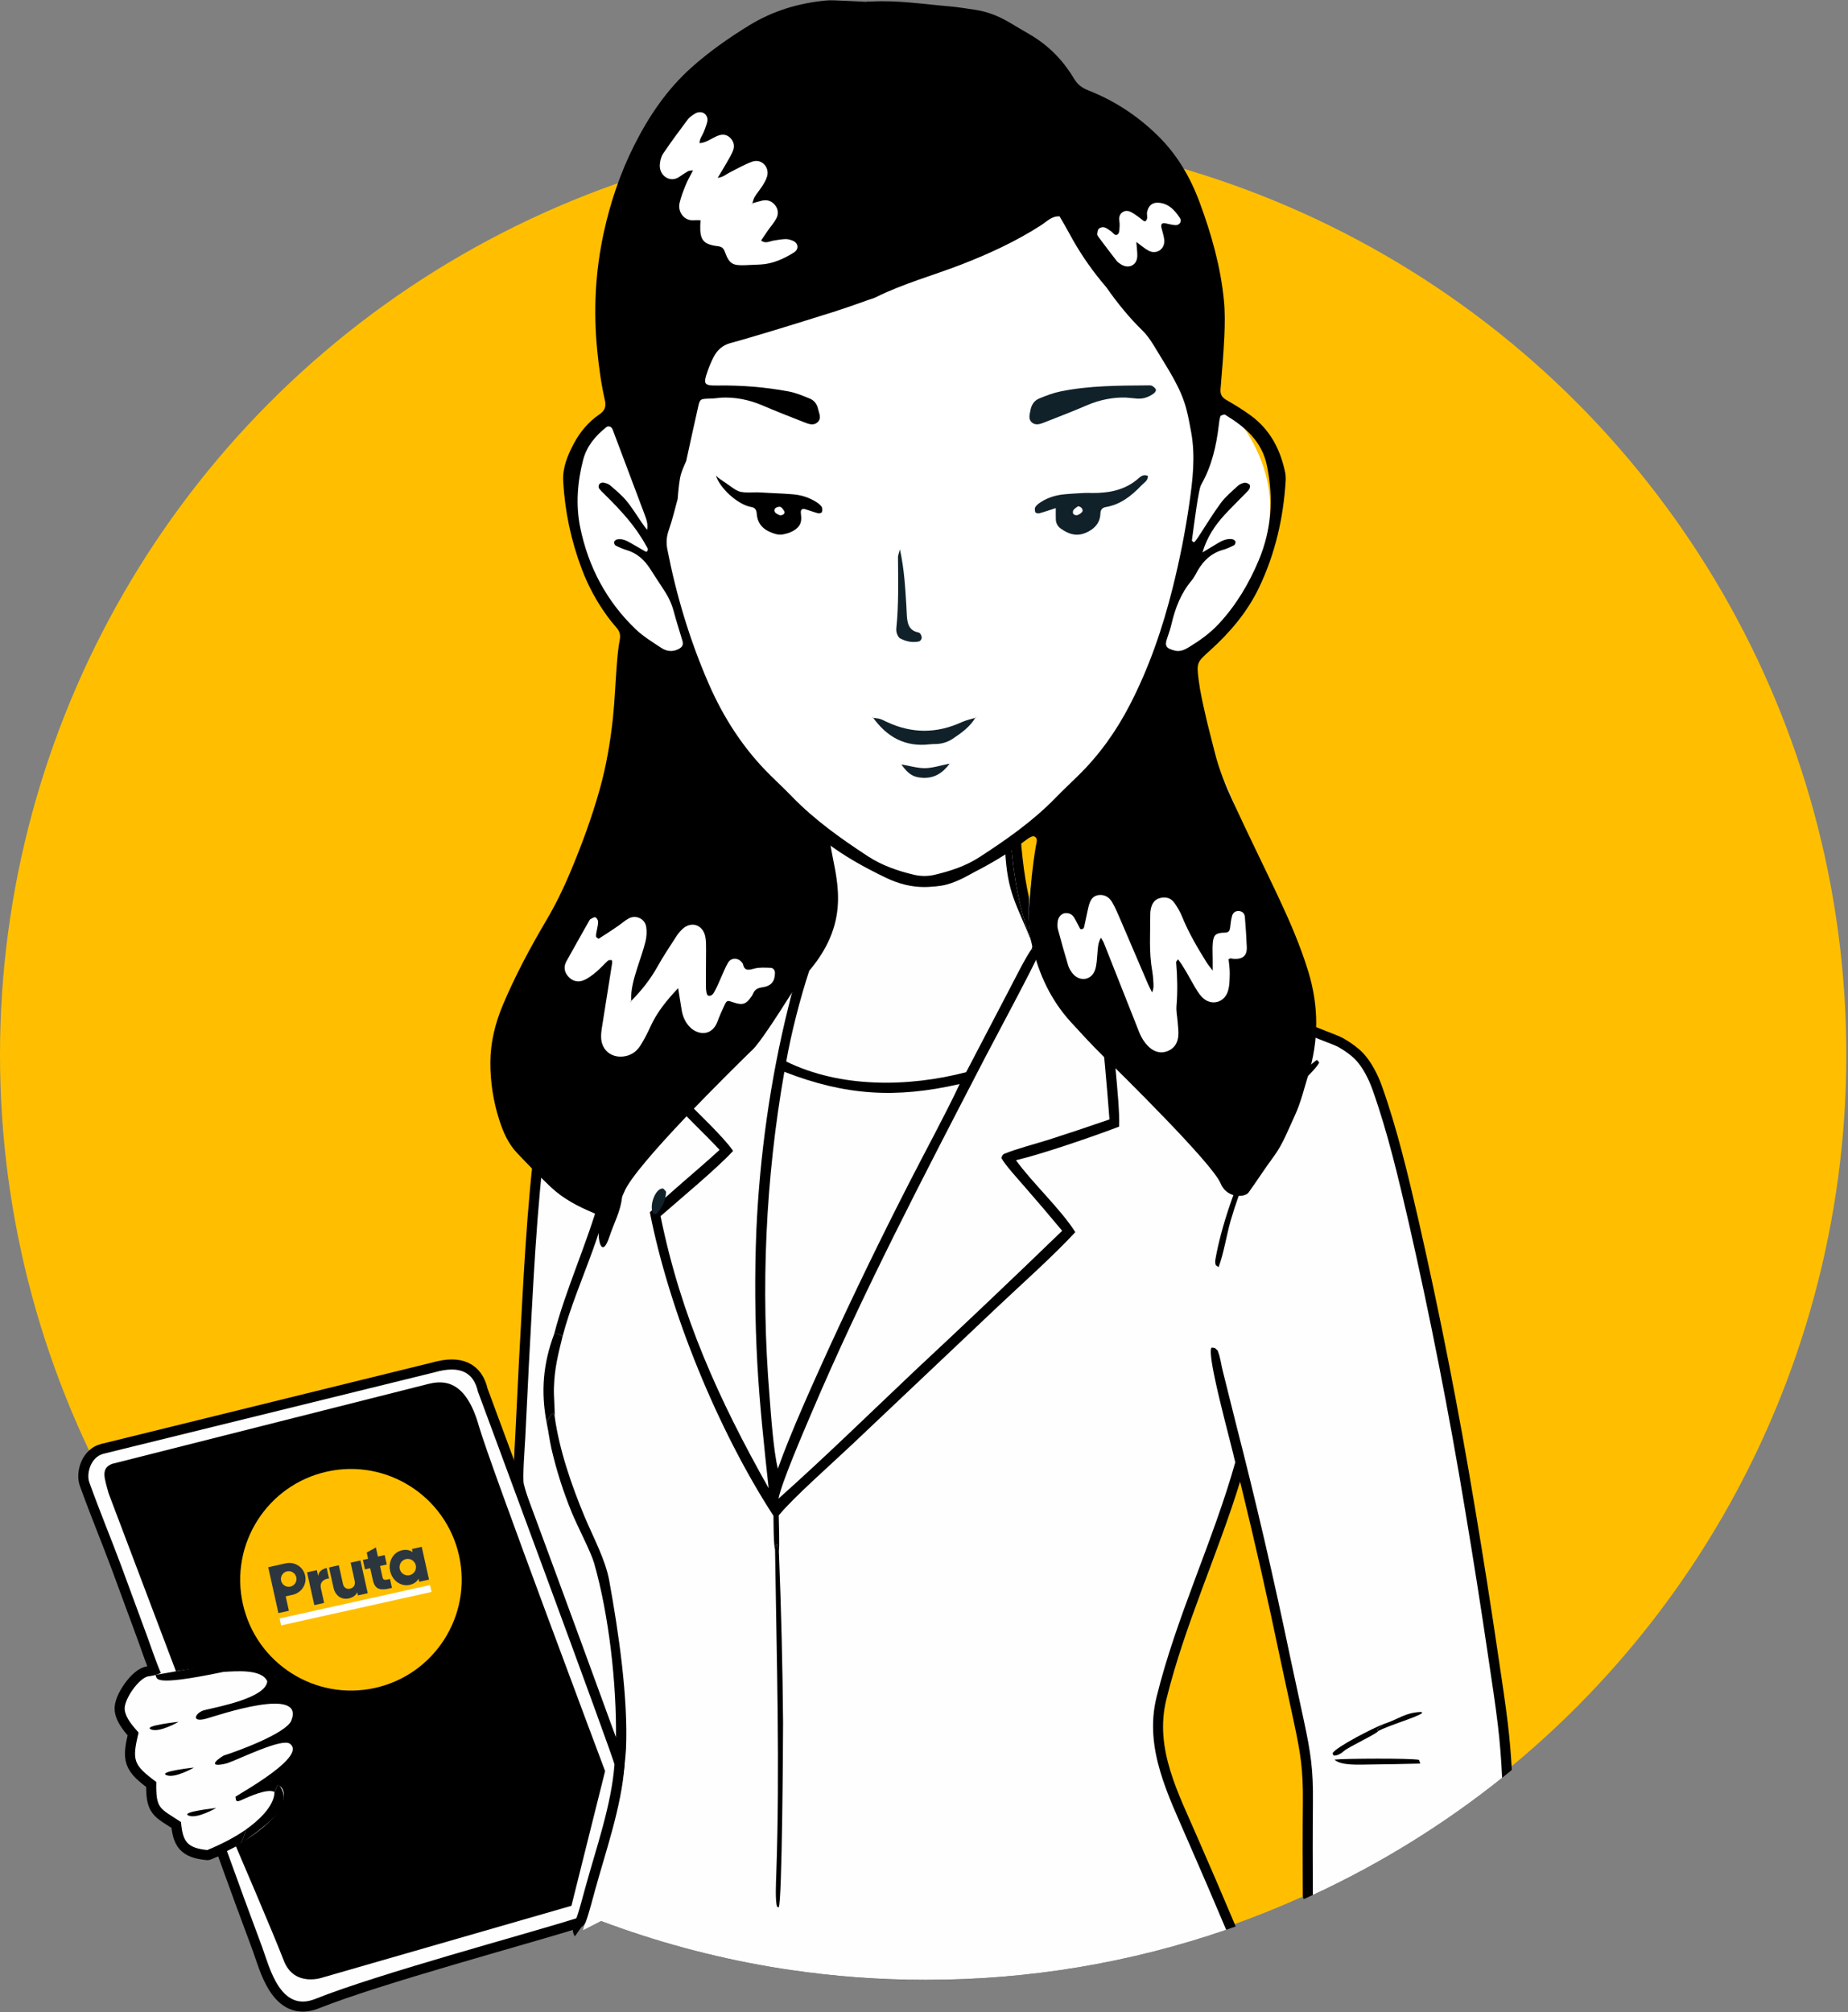 <?xml version="1.0" encoding="UTF-8" standalone="no"?>
<!DOCTYPE svg PUBLIC "-//W3C//DTD SVG 1.1//EN" "http://www.w3.org/Graphics/SVG/1.1/DTD/svg11.dtd">
<svg width="100%" height="100%" viewBox="0 0 734 799" version="1.1" xmlns="http://www.w3.org/2000/svg" xmlns:xlink="http://www.w3.org/1999/xlink" xml:space="preserve" xmlns:serif="http://www.serif.com/" style="fill-rule:evenodd;clip-rule:evenodd;stroke-linejoin:round;stroke-miterlimit:2;">
    <rect x="0" y="0" width="734" height="799" fill="#808080" stroke="none"/>
    <g transform="matrix(1,0,0,1,-1588.468,-134.536)">
        <g transform="matrix(1,0,0,1,-137,0)">
            <g transform="matrix(1,0,0,1,1634.244,-64.608)">
                <circle cx="457.891" cy="617.941" r="366.667" style="fill:rgb(255,191,0);"/>
            </g>
            <g transform="matrix(0.949,0,0,0.949,65.846,6.92)">
                <g>
                    <g transform="matrix(0.465,0,0,0.465,1616.016,61.867)">
                        <path d="M803.053,1898.402C801.36,1896.157 800.778,1893.21 801.578,1890.431C804.016,1881.954 806.421,1873.513 808.747,1865.126C821.153,1820.396 836.999,1776.42 839.944,1729.523L839.986,1728.542C836.282,1728.539 832.877,1726.26 831.52,1722.697C814.632,1678.327 798.016,1633.857 781.676,1589.286C771.64,1562.154 755.431,1522.203 748.243,1493.601C746.867,1488.123 748.94,1456.482 749.302,1449.267L752.561,1383.302L752.564,1383.246C756.422,1313.842 759.284,1243.284 768.321,1174.321C770.284,1159.344 772.957,1139.63 779.862,1123.289C785.06,1110.985 792.658,1100.564 803.461,1094.4C827.497,1080.696 854.81,1070.824 879.922,1058.985L880.233,1058.845C900.451,1050.228 924.099,1037.131 944.227,1030.362C944.422,1030.296 944.62,1030.237 944.819,1030.185C952.881,1028.073 955.441,1027.155 961.976,1029.875C980.442,1030.967 994.614,1030.135 1005.298,1022.313C1012.377,1017.13 1017.684,1008.893 1022.004,996.698C1022.604,995.004 1023.667,993.583 1025.014,992.545C1025.585,990.019 1026.949,983.582 1027.444,977.725C1029.188,957.066 1028.391,925.863 1024.076,909.701C1023.234,906.549 1024.15,903.187 1026.475,900.898C1028.8,898.608 1032.175,897.744 1035.314,898.634C1044.234,901.163 1052.908,901.765 1062.112,901.878C1071.872,900.306 1082.467,897.575 1092.132,898.357C1102.809,899.222 1108.935,901.019 1120.084,901.139C1124.161,900.951 1136.967,898.766 1141.692,898.103C1159.755,894.523 1173.6,888.706 1190.319,881.594C1193.041,880.436 1196.156,880.678 1198.666,882.241C1201.176,883.805 1202.767,886.494 1202.928,889.448C1204.384,916.192 1206.547,941.326 1212.228,966.135C1214.139,965.803 1216.147,966.085 1217.942,967.012C1227.229,971.808 1242.159,979.213 1254.807,987.64C1264.161,993.872 1272.251,1000.767 1276.738,1007.518L1277.431,1009.207C1278.096,1009.077 1278.775,1009.022 1279.454,1009.043C1281.452,1009.106 1290.935,1011.879 1304.879,1016.899C1354.823,1034.883 1470.194,1080.264 1489.801,1088.084L1489.804,1088.086C1496.828,1090.89 1507.562,1098.314 1512.867,1104.122L1512.872,1104.127C1520.181,1112.14 1525.846,1123.407 1529.523,1133.711L1529.525,1133.716C1543.349,1172.516 1553.119,1214.337 1562.436,1254.469L1562.445,1254.508C1581.874,1339.92 1598.748,1425.893 1613.057,1512.308C1620.607,1557.265 1627.696,1602.293 1634.325,1647.391C1637.257,1667.352 1640.407,1687.454 1642.797,1707.465C1644.428,1721.129 1645.548,1734.908 1646.313,1748.737C1589.645,1795.309 1526.72,1834.538 1458.996,1864.965C1458.472,1863.816 1458.186,1862.553 1458.179,1861.251C1458.03,1833.376 1457.987,1805.505 1458.239,1777.648C1458.502,1748.575 1456.322,1734.526 1450.29,1706.291L1438.252,1650.421L1438.238,1650.355C1427.042,1596.454 1414.879,1542.752 1401.753,1489.285C1381.645,1554.753 1351.739,1618.643 1335.339,1685.404C1324.4,1729.917 1346.424,1770.002 1363.711,1810.208C1375.19,1836.409 1386.49,1862.689 1397.605,1889.045C1397.678,1889.219 1397.746,1889.394 1397.808,1889.571C1310.607,1920.653 1216.713,1937.579 1118.897,1937.579C1011.912,1937.579 909.619,1917.33 815.644,1880.46L803.053,1898.402ZM824.621,1875.739C826.289,1875.392 828.038,1875.518 829.664,1876.13C875.45,1893.356 923.173,1906.612 972.413,1915.479C972.924,1913.763 973.439,1912.048 973.958,1910.337L975.718,1906.812L978.206,1904.313C980.245,1902.794 983.17,1902.001 985.489,1901.485C987.64,1901.007 989.891,1901.328 991.822,1902.388L995.036,1904.937C995.868,1905.833 996.775,1907.04 997.679,1908.546C999.357,1911.339 1001.233,1915.59 1003.089,1920.404C1040.929,1925.745 1079.593,1928.508 1118.897,1928.508C1209.07,1928.508 1295.873,1913.967 1377.086,1887.1C1367.228,1863.826 1357.225,1840.613 1347.081,1817.46L1347.056,1817.403C1328.224,1773.597 1305.802,1729.574 1317.721,1681.075C1335.225,1609.819 1368.036,1541.815 1388.046,1471.699C1384.712,1457.065 1370.257,1404.597 1367.004,1381.128C1366.066,1374.359 1366.24,1369.348 1366.957,1366.967L1368.301,1364.02L1370.367,1361.678C1372.353,1360.025 1374.95,1359.297 1377.507,1359.678C1379.764,1360.014 1380.698,1360.126 1381.314,1360.299L1383.411,1361.141C1384.149,1361.535 1384.908,1362.186 1387.548,1364.506C1388.674,1365.496 1389.538,1366.749 1390.061,1368.154C1393.068,1376.23 1392.934,1379.55 1394.963,1387.563L1394.97,1387.591L1407.053,1435.942C1425.013,1505.778 1441.33,1576.034 1455.995,1646.631L1468.028,1702.479L1468.031,1702.495C1474.398,1732.296 1476.658,1747.127 1476.381,1777.812C1476.172,1800.836 1476.166,1823.87 1476.255,1846.908C1530.518,1820.66 1581.467,1788.625 1628.3,1751.606C1627.555,1737.535 1626.442,1723.515 1624.783,1709.615C1622.413,1689.766 1619.283,1669.828 1616.375,1650.029C1609.764,1605.05 1602.694,1560.141 1595.164,1515.302L1595.161,1515.282C1580.911,1429.226 1564.107,1343.609 1544.759,1258.551C1535.598,1219.09 1526.029,1177.959 1512.436,1139.807C1509.533,1131.673 1505.24,1122.682 1499.47,1116.356C1495.695,1112.224 1488.072,1106.93 1483.076,1104.934C1463.522,1097.135 1348.519,1051.896 1298.733,1033.969C1290.248,1030.914 1282.104,1028.334 1279.258,1027.446C1278.007,1027.767 1277.057,1028.096 1275.554,1029.122C1272.853,1030.966 1269.368,1031.213 1266.434,1029.768C1263.499,1028.324 1261.57,1025.412 1261.384,1022.146C1261.328,1021.176 1261.004,1017.872 1260.866,1016.481C1257.323,1011.738 1251.348,1007.135 1244.748,1002.738C1240.17,999.688 1235.274,996.783 1230.478,994.103C1231.466,996.024 1232.583,998.089 1233.877,1000.428C1235.413,1003.203 1235.387,1006.579 1233.81,1009.331L1228.45,1018.681C1226.901,1021.382 1224.076,1023.101 1220.965,1023.233C1217.855,1023.365 1214.894,1021.893 1213.122,1019.333L1213.036,1019.209C1210.409,1018.925 1208.019,1017.506 1206.515,1015.3C1204.853,1012.862 1204.48,1009.768 1205.516,1007.005L1205.614,1006.727C1192.581,972.748 1188.003,939.273 1185.585,903.246C1172.41,908.621 1160.044,912.984 1144.94,915.954C1144.767,915.988 1144.593,916.017 1144.419,916.041C1139.487,916.715 1124.726,919.143 1120.47,919.279C1120.347,919.283 1120.223,919.285 1120.099,919.284C1108.33,919.178 1101.905,917.351 1090.668,916.441C1082.116,915.748 1072.762,918.584 1064.164,919.921C1063.674,919.998 1063.179,920.033 1062.683,920.029C1056.364,919.968 1050.266,919.689 1044.206,918.9C1047.49,943.771 1046.843,980.017 1043.24,995.144C1041.968,1000.483 1039.918,1003.996 1038.217,1005.663L1037.957,1005.86C1032.277,1020.577 1024.951,1030.409 1016.015,1036.951C1002.058,1047.17 983.676,1049.447 959.234,1047.883C958.127,1047.812 957.044,1047.539 956.036,1047.077C953.378,1045.86 952.555,1046.851 949.754,1047.644C930.144,1054.283 907.192,1067.06 887.524,1075.458C862.869,1087.071 836.042,1096.709 812.45,1110.159C805.011,1114.404 800.153,1121.878 796.573,1130.35C790.311,1145.171 788.089,1163.096 786.309,1176.679C777.332,1245.186 774.512,1315.279 770.68,1384.225L767.422,1450.168L767.422,1450.174C767.103,1456.523 764.627,1484.357 765.839,1489.179C772.888,1517.233 788.854,1556.395 798.696,1583.003L798.705,1583.028C808.607,1610.039 818.611,1637.013 828.716,1663.954C825.775,1629.793 819.983,1594.271 811.564,1564.964C808.742,1555.134 796.463,1531.948 791.778,1520.394C784.013,1501.476 777.784,1481.955 773.151,1462.024L773.136,1461.958C771.298,1453.777 770.393,1445.977 768.767,1438.377C768.435,1436.823 768.517,1435.209 769.005,1433.696C769.906,1430.902 771.955,1426.659 774.444,1423.776L777.31,1421.095L780.137,1419.484C784.741,1417.555 790.038,1419.708 791.991,1424.303L793.168,1427.073C793.484,1427.817 793.7,1428.601 793.808,1429.403C797.736,1458.416 808.774,1490.141 820.043,1517.136C827.622,1535.291 839.296,1557.166 842.807,1576.477C851.262,1622.958 860.172,1683.429 858.063,1730.456L858.054,1730.616C855.045,1778.77 838.978,1824.009 826.229,1869.974C825.697,1871.893 825.161,1873.815 824.621,1875.739ZM1522.113,1705.56C1522.441,1705.386 1522.783,1705.211 1523.137,1705.034C1523.758,1702.328 1525.606,1699.994 1528.216,1698.806L1528.207,1698.75L1529.092,1698.461L1529.137,1698.446C1543.454,1693.63 1548.603,1688.143 1564.269,1687.467C1566.21,1687.384 1568.126,1687.925 1569.736,1689.012L1570.906,1689.802C1573.259,1691.391 1574.732,1693.989 1574.888,1696.824C1575.043,1699.659 1573.862,1702.403 1571.697,1704.239C1569.819,1705.83 1565.701,1707.97 1560.344,1710.068C1551.081,1713.696 1537.243,1717.985 1530.419,1721.691C1527.32,1723.375 1523.525,1723.109 1520.691,1721.009L1518.681,1719.222L1516.978,1716.397C1514.946,1712.48 1516.027,1707.669 1519.54,1704.999C1521.596,1703.436 1523.131,1702.179 1525.094,1700.495C1523.53,1701.837 1522.509,1703.63 1522.113,1705.56ZM1531,1716.451L1530.94,1716.072C1526.955,1715.615 1523.688,1712.563 1523.028,1708.523C1522.879,1707.613 1522.872,1706.709 1522.991,1705.835L1522.073,1705.771C1521.791,1707.331 1521.917,1708.973 1522.493,1710.529C1523.81,1714.088 1527.205,1716.451 1531,1716.451ZM785.669,1365.379C785.448,1365.387 785.202,1365.398 784.985,1365.412C782.08,1365.602 779.261,1364.387 777.405,1362.145C775.549,1359.903 774.881,1356.907 775.61,1354.089C785.945,1314.116 805.192,1272.677 816.44,1232.333C818.763,1224.007 818.798,1209.868 820.25,1200.001C821.168,1193.765 822.858,1188.814 824.896,1186.052C825.896,1184.698 827.252,1183.649 828.814,1183.022L830.632,1182.292C833.11,1181.297 835.901,1181.445 838.261,1182.695L840.591,1184.239L842.537,1186.173L844.534,1189.379L845.576,1192.454C846.312,1195.589 846.047,1199.432 845.962,1202.694C844.554,1257.281 814.325,1309.021 800.695,1360.914C799.956,1363.725 797.917,1366.011 795.209,1367.064C792.501,1368.117 789.452,1367.81 787.009,1366.236L785.669,1365.379ZM995.764,1553.905C997.803,1604.501 999.035,1655.117 999.46,1705.744L999.46,1705.818C999.463,1719.247 998.906,1815.371 997.114,1855.455C996.727,1864.093 996.234,1870.312 995.735,1872.924L995.009,1875.522L993.817,1877.708C991.365,1881.097 986.913,1882.369 983.04,1880.788L981.668,1880.228C979.519,1879.351 977.788,1877.683 976.831,1875.568C975.97,1873.664 975.202,1869.89 974.96,1865.243C974.562,1857.599 975.061,1846.79 975.206,1842.606C978.579,1745.364 975.516,1648.502 974.117,1551.27C974.111,1550.853 974.134,1550.435 974.185,1550.021C974.784,1545.2 975.05,1542.979 978.212,1539.464C980.309,1537.132 983.463,1536.049 986.55,1536.6C989.638,1537.151 992.222,1539.259 993.383,1542.173C995.345,1547.097 995.305,1548.134 995.742,1553.54C995.751,1553.662 995.759,1553.783 995.764,1553.905Z"/>
                    </g>
                    <g transform="matrix(0.465,0,0,0.465,1616.016,61.867)">
                        <path d="M810.295,1892.938C812.742,1884.433 815.155,1875.965 817.488,1867.55C830.069,1822.19 846.031,1777.57 849.001,1730.05C851.082,1683.64 842.226,1623.97 833.882,1578.1C830.479,1559.38 819.019,1538.23 811.672,1520.63C800.113,1492.94 788.848,1460.38 784.819,1430.62L783.642,1427.85C780.921,1428.99 778.515,1433.76 777.638,1436.48C779.257,1444.05 780.156,1451.82 781.987,1459.97C786.51,1479.43 792.592,1498.49 800.174,1516.96C804.942,1528.73 817.403,1552.43 820.283,1562.46C833.697,1609.16 840.579,1671.37 839.998,1719.47C823.121,1675.13 806.517,1630.69 790.188,1586.15C780.249,1559.28 764.16,1519.72 757.041,1491.39C755.747,1486.24 758.022,1456.5 758.362,1449.72L761.621,1383.75C765.467,1314.57 768.307,1244.24 777.315,1175.5C780.434,1151.7 785.153,1115.29 807.955,1102.28C831.791,1088.69 858.888,1078.93 883.79,1067.19C903.803,1058.66 927.195,1045.66 947.118,1038.96C952.996,1037.42 954.551,1036.42 959.813,1038.83C996.213,1041.16 1017.869,1035.537 1030.555,999.727C1038.199,1000.628 1040.003,934.187 1032.84,907.361C1042.8,910.185 1052.47,910.859 1062.77,910.958C1072.05,909.515 1082.17,906.652 1091.4,907.399C1102.39,908.289 1108.67,910.11 1120.18,910.213C1124.27,910.082 1138.45,907.701 1143.19,907.053C1162.04,903.347 1176.46,897.347 1193.87,889.941C1196.09,930.697 1200.01,967.788 1214.9,1005.58C1215.32,1006.64 1214.4,1009.15 1214.01,1010.19L1217.94,1010.25C1218.8,1011.57 1219.68,1012.87 1220.58,1014.17L1225.94,1004.82C1219.51,993.201 1217.17,987.865 1213.78,975.072C1228.89,982.875 1259.33,997.698 1269.19,1012.55C1270.05,1013.84 1270.33,1019.7 1270.44,1021.63C1273.78,1019.35 1275.17,1019.22 1279.17,1018.11C1288.1,1018.39 1461.97,1086.75 1486.44,1096.51C1492.45,1098.91 1501.63,1105.27 1506.17,1110.24C1512.71,1117.41 1517.69,1127.54 1520.98,1136.76C1534.69,1175.24 1544.36,1216.72 1553.6,1256.52C1572.99,1341.76 1589.83,1427.56 1604.11,1513.8C1611.65,1558.7 1618.73,1603.67 1625.35,1648.71C1628.27,1668.59 1631.41,1688.61 1633.79,1708.54C1635.657,1724.177 1636.843,1739.965 1637.593,1755.807C1585.548,1797.421 1528.402,1832.918 1467.25,1861.202C1467.102,1833.371 1467.058,1805.544 1467.31,1777.73C1467.58,1747.85 1465.36,1733.41 1459.16,1704.39L1447.12,1648.51C1432.48,1578.03 1416.19,1507.89 1398.26,1438.17L1386.17,1389.79C1384.24,1382.17 1384.42,1379 1381.56,1371.32C1378.34,1368.49 1380.13,1369.24 1376.17,1368.65C1370.62,1373.27 1394.72,1458.56 1397.39,1472C1377.47,1542.78 1344.19,1611.35 1326.53,1683.24C1315.1,1729.75 1337.33,1771.81 1355.39,1813.82C1366.857,1839.993 1378.144,1866.243 1389.246,1892.57C1304.473,1921.74 1213.52,1937.579 1118.897,1937.579C1077.303,1937.579 1036.418,1934.518 996.455,1928.61C991.499,1927.878 986.68,1927.144 978.83,1925.81C926.2,1916.867 875.248,1902.971 826.47,1884.62L810.295,1892.938ZM1526.09,1713.72C1536.18,1708.24 1561.03,1701.39 1565.83,1697.32L1564.66,1696.53C1550.05,1697.16 1545.35,1702.57 1531.98,1707.06L1531,1707.38C1528.89,1709.19 1527.24,1710.54 1525.03,1712.22C1525.72,1713.55 1525.28,1713.12 1526.09,1713.72ZM784.392,1356.36C788.364,1356.1 788.645,1356.5 791.921,1358.61C805.38,1307.37 835.504,1256.36 836.894,1202.46C837.003,1198.25 837.917,1192.78 834.012,1190.71L832.194,1191.44C827.425,1197.9 828.612,1222.46 825.178,1234.77C813.945,1275.06 794.714,1316.44 784.392,1356.36ZM986.7,1554.27C986.365,1550.12 986.462,1549.31 984.956,1545.53C983.31,1547.36 983.499,1548.63 983.187,1551.14C984.588,1648.52 987.65,1745.53 984.272,1842.92C984.072,1848.69 983.142,1867.51 985.096,1871.83L986.468,1872.39C989.529,1868.16 990.392,1722.56 990.389,1705.82C989.965,1655.29 988.735,1604.77 986.7,1554.27Z" style="fill:rgb(254,254,254);"/>
                    </g>
                    <g transform="matrix(0.465,0,0,0.465,1616.016,61.867)">
                        <path d="M1193.87,889.941C1196.09,930.697 1200.01,967.788 1214.9,1005.58C1215.32,1006.64 1214.4,1009.15 1214.01,1010.19L1217.94,1010.25C1218.8,1011.57 1219.68,1012.87 1220.58,1014.17L1225.94,1004.82C1219.51,993.201 1217.17,987.865 1213.78,975.072C1228.89,982.875 1259.33,997.698 1269.19,1012.55C1270.05,1013.84 1270.33,1019.7 1270.44,1021.63C1273.78,1019.35 1275.17,1019.22 1279.17,1018.11C1283.06,1052.22 1286.63,1086.37 1289.87,1120.54C1291.07,1134.15 1293.41,1156.82 1292.86,1169.85C1270,1178.56 1224.28,1194.39 1200,1200.09C1214.8,1220.56 1240.02,1243.76 1253.44,1264.79C1234.08,1285.83 1203.94,1312.66 1182.39,1333.01L1051.78,1456.57C1035.53,1472 999.235,1503.97 986.502,1519.67C986.721,1530.87 987.226,1543.17 986.7,1554.27C986.365,1550.12 986.462,1549.31 984.956,1545.53C983.31,1547.36 983.499,1548.63 983.187,1551.14C981.709,1543.7 981.89,1528.19 981.751,1520.05C931.988,1443.4 888.088,1336.56 870.506,1246.97C886.685,1230.57 914.956,1207.75 933.218,1190.79C922.345,1178.66 897.745,1156.06 889.793,1145.09C893.155,1136.63 900.119,1126.14 904.389,1117.83C917.281,1092.72 936.258,1065.17 948.617,1040.53L947.118,1038.96C952.996,1037.42 954.551,1036.42 959.813,1038.83C977.276,1010.86 995.144,1001.45 1022.98,984.577L1024.19,985.476C1025.88,986.208 1031.39,988.7 1032.85,989.097C1034.78,963.446 1033.41,933.409 1032.84,907.361C1042.8,910.185 1052.47,910.859 1062.77,910.958C1072.05,909.515 1082.17,906.652 1091.4,907.399C1102.39,908.289 1108.67,910.11 1120.18,910.213C1124.27,910.082 1138.45,907.701 1143.19,907.053C1162.04,903.347 1176.46,897.347 1193.87,889.941Z" style="fill-rule:nonzero;"/>
                    </g>
                    <g transform="matrix(0.465,0,0,0.465,1616.016,61.867)">
                        <path d="M1213.78,975.072C1228.89,982.875 1259.33,997.698 1269.19,1012.55C1270.05,1013.84 1270.33,1019.7 1270.44,1021.63C1271,1033.61 1274.15,1054.83 1275.48,1067.62C1278.85,1099.49 1281.74,1131.41 1284.17,1163.37C1266.12,1169.64 1247.99,1175.7 1229.8,1181.53C1217.56,1185.42 1201.59,1189.41 1189.71,1194.23C1187.76,1195.02 1187.36,1196.53 1186.94,1198.23C1190.67,1204.81 1201.25,1216.33 1206.68,1222.63C1218.49,1236.13 1230.13,1249.78 1241.6,1263.58C1198.03,1305.73 1154.06,1347.48 1109.71,1388.81C1069.48,1426.86 1027.4,1467.97 986.247,1504.61C989.397,1489.35 1008.32,1445.59 1015.39,1428.93C1061.82,1319.58 1117.24,1213.93 1171.81,1108.51C1177.49,1097.53 1219.66,1018.77 1220.58,1014.17L1225.94,1004.82C1219.51,993.201 1217.17,987.865 1213.78,975.072Z" style="fill:rgb(254,254,254);fill-rule:nonzero;"/>
                    </g>
                    <g transform="matrix(0.465,0,0,0.465,1616.016,61.867)">
                        <path d="M1190.17,920.241C1192.39,960.997 1200.01,967.788 1214.9,1005.58C1215.32,1006.64 1214.4,1009.15 1214.01,1010.19C1208.94,1017.06 1197.78,1039.35 1193.25,1047.98L1155.17,1120.88C1103.48,1134.37 1042.08,1135.29 993.253,1111.27C997.547,1086.41 1005.98,1053.67 1013.95,1029.63C1053.507,982.8 1037.197,944.771 1032.84,914.936C1042.8,917.76 1097.32,948.314 1106.55,949.061C1117.54,949.951 1131.098,969.309 1190.17,920.241Z" style="fill:rgb(254,254,254);fill-rule:nonzero;"/>
                    </g>
                    <g transform="matrix(0.465,0,0,0.465,1616.016,61.867)">
                        <path d="M1062.77,910.958C1072.05,909.515 1082.17,906.652 1091.4,907.399C1102.39,908.289 1108.67,910.11 1120.18,910.213C1103.27,912.669 1079.5,914.893 1062.77,910.958Z" style="fill-rule:nonzero;"/>
                    </g>
                    <g transform="matrix(0.465,0,0,0.465,1616.016,61.867)">
                        <path d="M959.813,1038.83C977.276,1010.86 995.144,1001.45 1022.98,984.577L1024.19,985.476C1024.27,991.957 1023.72,994.911 1022.71,1001.29C1004.34,1021.83 1001.6,1036.35 995.087,1062.51C978.889,1127.52 969.377,1196.08 966.356,1263.03C964.741,1303.03 965.032,1343.09 967.227,1383.06C969.22,1419.14 973.484,1459.24 977.432,1495.23C932.612,1415.67 898.518,1340.73 880.126,1250.42C897.096,1235.59 931.631,1206.8 945.415,1191.72C937.73,1180.06 911.244,1155.08 900.191,1143.78C919.024,1109.77 942.255,1072.18 959.813,1038.83Z" style="fill:rgb(254,254,254);fill-rule:nonzero;"/>
                    </g>
                    <g transform="matrix(0.465,0,0,0.465,1616.016,61.867)">
                        <path d="M991.539,1120.56C1046.45,1141.85 1091.81,1144.75 1149.37,1131.53C1135.77,1160.38 1118.11,1192.52 1103.45,1221.35C1078.39,1270.3 1054.39,1319.77 1031.46,1369.75C1016.95,1401.7 997.402,1444.71 985.722,1477.59C981.847,1462.5 979.417,1428.47 978.232,1412.47C970.149,1315 974.621,1216.89 991.539,1120.56Z" style="fill:rgb(254,254,254);fill-rule:nonzero;"/>
                    </g>
                    <g transform="matrix(0.465,0,0,0.465,1616.016,61.867)">
                        <path d="M777.638,1436.48C772.251,1408.41 774.369,1383.07 784.392,1356.36C788.364,1356.1 788.645,1356.5 791.921,1358.61C787.856,1375.17 784.667,1387.37 784.146,1404.66C783.885,1413.32 785.041,1423.04 784.819,1430.62L783.642,1427.85C780.921,1428.99 778.515,1433.76 777.638,1436.48Z" style="fill-rule:nonzero;"/>
                    </g>
                    <g transform="matrix(0.465,0,0,0.465,1616.016,61.867)">
                        <path d="M1470.81,1109.8L1472.92,1112C1472.48,1114.76 1463.05,1124.09 1460.57,1126.68C1447.06,1140.72 1439.9,1151.64 1430.44,1167.99C1414.49,1195.27 1401.97,1224.41 1393.17,1254.75C1389.56,1267.52 1386.95,1284.34 1382.39,1296.27L1379.98,1294.64C1378.97,1292.41 1379.33,1290.38 1379.77,1287.97C1389.54,1233.96 1427.78,1141.88 1470.81,1109.8Z" style="fill-rule:nonzero;"/>
                    </g>
                    <g transform="matrix(0.465,0,0,0.465,1616.016,61.867)">
                        <path d="M1486.68,1739.4C1495.43,1738.39 1555.05,1738.03 1562.74,1739.61L1563.98,1742.99C1548.73,1743.37 1533.48,1743.65 1518.23,1743.82C1509.53,1743.87 1492.42,1745.07 1486.68,1739.4Z" style="fill-rule:nonzero;"/>
                    </g>
                    <g transform="matrix(0.465,0,0,0.465,1616.016,61.867)">
                        <path d="M1526.09,1713.72C1524.75,1716.22 1499.15,1728.15 1495.29,1731.61C1492.78,1733.86 1489.48,1735.98 1485.9,1735.79L1484.89,1733.69C1488.65,1727.61 1523.54,1710.03 1531,1707.38C1528.89,1709.19 1527.24,1710.54 1525.03,1712.22C1525.72,1713.55 1525.28,1713.12 1526.09,1713.72Z" style="fill-rule:nonzero;"/>
                    </g>
                    <g transform="matrix(0.465,0,0,0.465,1616.016,61.867)">
                        <path d="M1531,1707.38L1531.98,1707.06C1545.35,1702.57 1550.05,1697.16 1564.66,1696.53L1565.83,1697.32C1561.03,1701.39 1536.18,1708.24 1526.09,1713.72C1525.28,1713.12 1525.72,1713.55 1525.03,1712.22C1527.24,1710.54 1528.89,1709.19 1531,1707.38Z" style="fill:rgb(254,254,254);fill-opacity:0.01;fill-rule:nonzero;"/>
                    </g>
                    <g transform="matrix(0.465,0,0,0.465,1616.016,61.867)">
                        <path d="M1138.65,899.32C1140.73,898.359 1154.09,894.846 1157.55,893.856C1169.71,890.369 1178.24,887.241 1189.82,882.128C1191.46,884.808 1192.99,886.927 1193.87,889.941C1176.46,897.347 1162.04,903.347 1143.19,907.053C1144.49,906.111 1145.22,905.413 1146.42,904.346L1145.7,903.494C1140.39,904.105 1136.13,905.149 1130.97,906.335C1134.05,904.539 1139.14,902.48 1142.63,900.781L1142.6,899.67L1138.65,899.32Z" style="fill-rule:nonzero;"/>
                    </g>
                    <g transform="matrix(0.465,0,0,0.465,1616.016,61.867)">
                        <path d="M486.778,1660.48C497.333,1659.95 521.155,1657.54 526.123,1668.95C524.833,1683.88 482.602,1691.73 469.566,1694.91C470.599,1697.81 471.19,1699.32 471.764,1702.41C481.416,1699.66 560.298,1672.69 547.778,1704.28C543.284,1715.62 500.354,1731.55 486.866,1735.78C487.498,1737.71 488.465,1741.55 489.802,1742.76C500.549,1739.23 539.089,1719.79 546.499,1725.12C561.859,1736.19 525.933,1756.24 517.888,1761.48C518.624,1764.12 519.202,1765.93 519.653,1768.65C525.733,1765.78 526.742,1765.08 532.651,1768.57C532.489,1781.66 517.281,1795.04 506.978,1802.28C496.799,1809.51 483.699,1816.09 472.149,1820.79C453.717,1818.88 450.032,1812.96 448.478,1795.6C429.313,1782.86 425.817,1784.38 426.24,1759.52C405.283,1743.94 404.335,1740.26 410.289,1715.08C405.374,1709.4 398.917,1702.5 397.847,1694.73C396.587,1685.58 411.28,1664.92 419.711,1664.4C419.81,1667.45 419.548,1667.65 420.941,1670.28C422.751,1670.77 480.333,1661.7 486.778,1660.48Z" style="fill:rgb(254,254,254);fill-rule:nonzero;"/>
                    </g>
                    <g transform="matrix(0.465,0,0,0.465,1616.016,61.867)">
                        <path d="M430.385,1661.53C426.461,1652.76 421.55,1638.03 418.118,1628.69L394.655,1564.98C386.752,1543.646 374.705,1514.372 365.927,1489.831C363.249,1482.348 366.938,1467.109 378.855,1464.178L403.594,1458.092L676.549,1390.965C700.017,1384.2 711.916,1391.291 715.691,1408.11C715.691,1408.11 838.896,1740.358 838.644,1743.82C836.017,1779.93 822.09,1819.27 812.49,1854.3C810.587,1861.24 806.54,1876.71 804.325,1882.2C756.457,1897.214 625.044,1932.411 569.353,1954.742C537.8,1967.394 528.14,1926.15 521.52,1908.03C510.778,1879.32 500.223,1850.54 489.858,1821.69L501.471,1815.82C504.656,1811.09 505.374,1807.67 506.978,1802.28C496.799,1809.51 483.699,1816.09 472.149,1820.79C453.717,1818.88 450.032,1812.96 448.478,1795.6C429.313,1782.86 425.817,1784.38 426.24,1759.52C405.283,1743.94 404.335,1740.26 410.289,1715.08C405.374,1709.4 398.917,1702.5 397.847,1694.73C396.587,1685.58 411.28,1664.92 419.711,1664.4C424.513,1663.73 425.808,1663.24 430.385,1661.53ZM486.778,1660.48C497.333,1659.95 521.155,1657.54 526.123,1668.95C524.833,1683.88 482.602,1691.73 469.566,1694.91C461.656,1696.84 456.496,1706.76 471.764,1702.41C481.416,1699.66 560.298,1672.69 547.778,1704.28C543.284,1715.62 500.354,1731.55 486.866,1735.78C477.803,1741.192 474.179,1746.681 489.802,1742.76C500.549,1739.23 539.089,1719.79 546.499,1725.12C561.859,1736.19 505.523,1767.579 497.478,1772.819C498.214,1775.459 496.875,1778.712 503.779,1775.453C509.859,1772.583 526.742,1765.08 532.651,1768.57L535.994,1761.34C538.314,1755.5 550.559,1749.18 554.811,1743.34C563.304,1731.68 555.138,1725.47 551.774,1715.88C551.046,1713.8 559.435,1703.05 557.869,1696.32C553.904,1679.29 538.811,1683.83 532.72,1679.34C533.222,1676.72 534.555,1671.54 534.357,1669.15C532.53,1647.09 495.536,1652.1 480.949,1653.32L425.436,1663.268C427.772,1665.858 419.435,1674.52 486.778,1660.48Z" style="fill:none;stroke:black;stroke-width:18.14px;"/>
                        <path d="M430.385,1661.53C426.461,1652.76 421.55,1638.03 418.118,1628.69L394.655,1564.98C386.752,1543.646 374.705,1514.372 365.927,1489.831C363.249,1482.348 366.938,1467.109 378.855,1464.178L403.594,1458.092L676.549,1390.965C700.017,1384.2 711.916,1391.291 715.691,1408.11C715.691,1408.11 838.896,1740.358 838.644,1743.82C836.017,1779.93 822.09,1819.27 812.49,1854.3C810.587,1861.24 806.54,1876.71 804.325,1882.2C756.457,1897.214 625.044,1932.411 569.353,1954.742C537.8,1967.394 528.14,1926.15 521.52,1908.03C510.778,1879.32 500.223,1850.54 489.858,1821.69L501.471,1815.82C504.656,1811.09 505.374,1807.67 506.978,1802.28C496.799,1809.51 483.699,1816.09 472.149,1820.79C453.717,1818.88 450.032,1812.96 448.478,1795.6C429.313,1782.86 425.817,1784.38 426.24,1759.52C405.283,1743.94 404.335,1740.26 410.289,1715.08C405.374,1709.4 398.917,1702.5 397.847,1694.73C396.587,1685.58 411.28,1664.92 419.711,1664.4C424.513,1663.73 425.808,1663.24 430.385,1661.53ZM486.778,1660.48C497.333,1659.95 521.155,1657.54 526.123,1668.95C524.833,1683.88 482.602,1691.73 469.566,1694.91C461.656,1696.84 456.496,1706.76 471.764,1702.41C481.416,1699.66 560.298,1672.69 547.778,1704.28C543.284,1715.62 500.354,1731.55 486.866,1735.78C477.803,1741.192 474.179,1746.681 489.802,1742.76C500.549,1739.23 539.089,1719.79 546.499,1725.12C561.859,1736.19 505.523,1767.579 497.478,1772.819C498.214,1775.459 496.875,1778.712 503.779,1775.453C509.859,1772.583 526.742,1765.08 532.651,1768.57L535.994,1761.34C538.314,1755.5 550.559,1749.18 554.811,1743.34C563.304,1731.68 555.138,1725.47 551.774,1715.88C551.046,1713.8 559.435,1703.05 557.869,1696.32C553.904,1679.29 538.811,1683.83 532.72,1679.34C533.222,1676.72 534.555,1671.54 534.357,1669.15C532.53,1647.09 495.536,1652.1 480.949,1653.32L425.436,1663.268C427.772,1665.858 419.435,1674.52 486.778,1660.48Z" style="fill:rgb(254,254,254);"/>
                    </g>
                    <g transform="matrix(1.054,0,0,1.054,-69.416,-7.295)">
                        <path d="M1796,818C1796,818 1781.678,819.539 1785,821C1788.322,822.461 1796,818 1796,818Z"/>
                    </g>
                    <g transform="matrix(1.054,0,0,1.054,-62.967,11.846)">
                        <path d="M1796,818C1796,818 1781.678,819.539 1785,821C1788.322,822.461 1796,818 1796,818Z"/>
                    </g>
                    <g transform="matrix(1.054,0,0,1.054,-53.679,28.762)">
                        <path d="M1796,818C1796,818 1781.678,819.539 1785,821C1788.322,822.461 1796,818 1796,818Z"/>
                    </g>
                    <g transform="matrix(0.465,0,0,0.465,1616.016,61.867)">
                        <path d="M535.994,1761.34C550.294,1778.56 530.358,1793.68 517.49,1803.96L501.471,1815.82C504.656,1811.09 505.374,1807.67 506.978,1802.28C517.281,1795.04 532.489,1781.66 532.651,1768.57L535.994,1761.34Z" style="fill-rule:nonzero;"/>
                    </g>
                    <g transform="matrix(1.761,0,0,1.761,1410.367,-281.473)">
                        <g transform="matrix(2.607,0,0,2.607,55.693,-201.091)">
                            <g transform="matrix(0.37,0,0,0.37,-14.381,87.637)">
                                <path d="M379.05,222C379.05,222 344.491,229.191 335,263C325.509,296.809 331,319 331,319C331,319 320.015,325.654 321,337C321.382,341.394 322,347.04 322.989,352.639C324.554,361.498 330.147,367.141 334.1,370.619C340.55,376.295 337,388 337,388C337,388 325.419,428.724 320,441C314.581,453.276 301.478,480.61 309,493.447C316.522,506.283 325,512 325,512C325,512 343.271,484.854 360,473C376.729,461.146 378.796,455.132 382.156,447.859C388.226,434.72 381.121,418.247 381.121,418.247C381.121,418.247 389.264,427.577 398.714,432.047C413.209,438.903 438.635,416.82 438.635,416.82C438.635,416.82 428.579,443.957 437.6,455C446.62,466.043 469.906,484.7 477,493.447C484.094,502.193 485,505 485,505C485,505 502.152,506.279 497,461.711C491.848,417.144 468,383 468,383C468,383 489.947,366.585 493,346C496.053,325.415 477,311 477,311C477,311 476.236,272.738 473,264C469.764,255.262 437.6,238 437.6,238C437.6,238 424.714,227.768 413,223C401.286,218.232 379.05,222 379.05,222Z" style="fill:white;"/>
                            </g>
                            <path d="M120.982,263.386C119.333,264.98 110.172,273.975 109.254,276.397C109.189,276.569 109.076,276.733 109.057,276.909C108.922,278.157 108.308,279.248 107.926,280.414C107.225,282.558 106.763,280.779 106.981,279.235C107.065,278.64 107.006,278.508 106.459,278.279C105.053,277.689 103.707,276.991 102.592,275.941C101.524,274.935 100.503,273.877 99.493,272.813C98.686,271.964 98.226,270.903 97.873,269.805C97.321,268.089 97.05,266.314 97.061,264.519C97.072,262.714 97.506,260.977 98.208,259.31C99.331,256.641 100.694,254.101 102.165,251.608C102.979,250.229 103.693,248.777 104.315,247.3C105.365,244.806 106.306,242.263 107.036,239.654C107.63,237.53 108.002,235.356 108.234,233.165C108.403,231.568 108.458,229.96 108.585,228.358C108.646,227.582 108.711,226.801 108.858,226.039C108.948,225.572 108.83,225.242 108.538,224.913C108.265,224.604 108.003,224.283 107.759,223.95C106.778,222.611 105.991,221.171 105.401,219.611C104.419,217.013 103.847,214.332 103.701,211.568C103.637,210.349 104.105,209.228 104.668,208.166C105.235,207.097 106.003,206.184 107.007,205.5C107.494,205.169 107.636,204.785 107.503,204.213C107.161,202.737 106.963,201.24 106.81,199.73C106.441,196.092 106.622,192.499 107.402,188.923C108.003,186.172 108.897,183.531 110.155,181.02C111.5,178.336 113.169,175.867 115.427,173.859C117.04,172.425 118.807,171.186 120.65,170.053C122.807,168.727 125.151,168.023 127.65,167.785C128.103,167.742 128.566,167.778 129.023,167.796C129.802,167.826 130.581,167.869 131.361,167.907L131.361,167.88C131.499,167.88 131.637,167.887 131.774,167.879C134.169,167.741 136.532,168.116 138.906,168.316C139.681,168.381 140.451,168.512 141.221,168.623C142.373,168.788 143.429,169.217 144.424,169.807C145.016,170.158 145.606,170.512 146.202,170.856C147.909,171.842 149.252,173.201 150.258,174.885C150.579,175.422 150.966,175.737 151.573,175.975C153.945,176.905 156.044,178.28 157.877,180.069C159.657,181.806 160.87,183.876 161.726,186.19C162.798,189.084 163.635,192.037 163.935,195.115C164.041,196.204 164.023,197.312 163.973,198.408C163.9,200.011 163.756,201.611 163.626,203.211C163.588,203.682 163.762,203.964 164.179,204.201C164.935,204.63 165.678,205.09 166.379,205.602C168.138,206.885 169.076,208.686 169.515,210.776C169.571,211.041 169.579,211.324 169.563,211.596C169.352,214.973 168.603,218.222 167.14,221.28C166.076,223.504 164.508,225.359 162.686,227.004C161.475,228.097 161.431,228.1 161.633,229.714C161.769,230.803 162.023,231.879 162.265,232.951C162.517,234.069 162.822,235.176 163.097,236.289C163.485,237.856 164.096,239.345 164.767,240.801C166.091,243.676 167.497,246.513 168.848,249.376C169.905,251.617 170.893,253.885 171.623,256.263C172.596,259.432 172.593,262.57 171.616,265.742C171.238,266.968 170.947,268.226 170.406,269.388C169.81,270.669 169.318,272.006 168.46,273.16C167.669,274.224 166.957,275.345 166.182,276.421C165.861,276.866 164.215,277.005 163.622,275.567C162.876,273.758 154.481,265.515 152.814,263.874C151.834,262.91 150.905,261.894 149.977,260.878C148.168,258.899 147.074,256.539 146.461,253.96C146.175,252.759 146.078,251.529 146.177,250.273C146.321,248.444 146.486,246.621 146.797,244.812C146.847,244.523 147.015,244.112 146.644,243.967C146.469,243.899 146.135,244.108 145.93,244.266C144.137,245.64 142.189,246.748 140.158,247.726C137.812,248.856 135.486,248.868 133.138,247.739C131.19,246.802 129.304,245.768 127.589,244.442C127.371,244.274 129.529,250.624 127.847,253.008C126.84,254.435 122.238,262.171 120.982,263.386ZM120.943,186.264C121.011,186.063 121.055,185.848 121.163,185.672C121.379,185.322 121.653,185.008 121.872,184.659C122.04,184.39 122.208,184.104 122.292,183.802C122.526,182.955 121.775,182.18 120.948,182.467C120.219,182.72 119.543,183.127 118.848,183.473C118.547,183.623 118.293,183.884 117.784,183.947C118.093,183.431 118.331,183.047 118.555,182.656C118.76,182.299 118.972,181.944 119.142,181.571C119.351,181.114 119.298,180.671 118.931,180.305C118.553,179.927 118.127,179.955 117.666,180.162C117.177,180.381 116.739,180.739 116.13,180.787C116.133,180.358 116.394,180.084 116.519,179.76C116.634,179.462 116.754,179.164 116.83,178.855C116.899,178.577 116.83,178.307 116.602,178.107C116.39,177.92 116.001,177.906 115.702,178.1C115.473,178.249 115.224,178.404 115.065,178.616C114.296,179.64 113.533,180.671 112.816,181.731C112.623,182.017 112.528,182.414 112.509,182.767C112.456,183.746 113.435,184.431 114.279,183.861C114.544,183.682 114.808,183.498 115.086,183.341C115.187,183.284 115.328,183.296 115.539,183.262C115.295,183.74 115.061,184.13 114.891,184.547C114.667,185.097 114.444,185.655 114.311,186.231C114.12,187.064 114.744,187.871 115.569,187.808C115.778,187.792 115.989,187.806 116.219,187.806C116.209,188.018 116.201,188.152 116.197,188.286C116.155,189.603 116.478,190.012 117.784,190.172C118.158,190.218 118.313,190.342 118.445,190.702C118.842,191.783 119.144,191.951 120.293,191.904C120.751,191.885 121.208,191.866 121.666,191.844C122.799,191.789 123.795,191.334 124.735,190.748C125.213,190.45 125.15,189.891 124.635,189.677C124.429,189.591 124.195,189.521 123.976,189.527C123.613,189.536 123.25,189.601 122.89,189.661C122.506,189.725 122.125,189.976 121.746,189.651C121.946,189.355 122.141,189.057 122.346,188.765C122.608,188.392 122.919,188.046 123.133,187.647C123.336,187.268 123.319,186.835 123.048,186.474C122.749,186.075 122.334,185.909 121.837,186.021C121.535,186.091 121.24,186.182 120.943,186.264L120.932,186.296L120.911,186.273L120.943,186.264ZM161.984,218.082C162.451,217.801 162.919,217.52 163.386,217.238C163.785,216.997 164.205,216.811 164.683,216.874C164.797,216.889 164.955,216.991 164.987,217.088C165.018,217.182 164.945,217.385 164.86,217.428C164.537,217.594 164.201,217.749 163.853,217.846C162.815,218.134 162.099,218.798 161.567,219.701C161.381,220.017 161.229,220.363 160.995,220.639C160.021,221.79 159.503,223.141 159.163,224.584C159.058,225.029 158.915,225.466 158.762,225.897C158.511,226.601 158.655,226.832 159.474,227.035C159.956,227.155 160.383,226.941 160.773,226.702C161.752,226.102 162.681,225.44 163.47,224.589C165.05,222.887 166.212,220.937 167.109,218.801C168.287,215.998 168.468,213.139 167.859,210.179C167.4,207.948 165.871,206.651 164.069,205.55C164.032,205.527 163.973,205.503 163.939,205.516C163.822,205.56 163.637,205.598 163.611,205.68C163.53,205.939 163.501,206.215 163.468,206.487C163.245,208.366 162.834,210.186 161.891,211.856C161.761,212.086 161.714,212.369 161.661,212.633C161.571,213.081 161.498,213.534 161.432,213.987C161.287,214.984 161.148,215.982 161.017,216.982C161.011,217.031 161.106,217.102 161.166,217.146C161.186,217.16 161.26,217.132 161.284,217.102C161.397,216.96 161.508,216.815 161.608,216.664C162.287,215.631 162.922,214.565 163.657,213.573C164.087,212.993 164.664,212.518 165.199,212.023C165.359,211.875 165.592,211.771 165.807,211.733C165.952,211.707 166.154,211.799 166.272,211.904C166.335,211.96 166.317,212.177 166.262,212.282C166.18,212.438 166.037,212.565 165.91,212.695C165.271,213.352 164.611,213.989 163.992,214.664C163.097,215.639 162.375,216.736 161.984,218.082ZM111.349,216.024C111.446,215.52 111.304,215.105 111.146,214.686C110.188,212.157 109.24,209.624 108.288,207.093C108.256,207.007 108.226,206.92 108.188,206.837C108.08,206.602 107.816,206.52 107.622,206.676C106.635,207.467 105.841,208.406 105.517,209.656C104.993,211.682 104.837,213.77 105.251,215.798C105.982,219.378 107.643,222.531 110.307,225.08C110.995,225.738 111.833,226.247 112.634,226.777C113.109,227.091 113.647,227.18 114.203,226.896C114.551,226.718 114.681,226.52 114.567,226.125C114.314,225.244 114.018,224.375 113.787,223.489C113.599,222.768 113.29,222.118 112.879,221.504C112.446,220.858 112.033,220.197 111.607,219.546C111.09,218.756 110.43,218.152 109.501,217.874C109.153,217.77 108.814,217.625 108.489,217.462C108.401,217.418 108.322,217.229 108.344,217.128C108.364,217.033 108.511,216.919 108.62,216.897C109.105,216.799 109.511,217.027 109.91,217.258C110.345,217.51 110.779,217.761 111.217,218.008C111.249,218.026 111.33,218.02 111.341,218C111.379,217.929 111.435,217.835 111.415,217.77C111.376,217.641 111.291,217.526 111.225,217.406C110.264,215.656 108.923,214.214 107.513,212.828C107.319,212.637 107.115,212.449 106.96,212.228C106.903,212.146 106.933,211.941 107.001,211.853C107.069,211.764 107.246,211.694 107.355,211.716C107.573,211.76 107.816,211.827 107.978,211.967C108.496,212.414 109.033,212.856 109.467,213.379C109.992,214.012 110.417,214.726 110.889,215.403C111.035,215.616 111.195,215.818 111.349,216.024ZM109.895,258.963C109.851,257.903 110.151,256.906 110.467,255.912C110.717,255.126 111.004,254.349 111.201,253.549C111.308,253.116 111.338,252.632 111.266,252.194C111.145,251.458 110.321,251.086 109.67,251.441C109.311,251.637 109.003,251.924 108.663,252.156C108.096,252.542 107.524,252.921 106.943,253.285C106.91,253.305 106.705,253.164 106.697,253.087C106.68,252.911 106.733,252.727 106.762,252.546C106.806,252.275 106.891,252.004 106.885,251.735C106.882,251.593 106.747,251.367 106.631,251.336C106.501,251.302 106.322,251.443 106.169,251.516C106.132,251.534 106.108,251.584 106.086,251.624C105.388,252.862 104.686,254.097 103.998,255.34C103.725,255.834 103.787,256.317 104.165,256.739C104.542,257.16 105.046,257.285 105.544,257.084C105.957,256.917 106.333,256.628 106.682,256.34C107.069,256.02 107.4,255.632 107.773,255.293C107.848,255.225 108.004,255.233 108.121,255.236C108.14,255.237 108.18,255.402 108.167,255.484C107.861,257.43 107.544,259.375 107.241,261.322C107.185,261.682 107.133,262.055 107.165,262.415C107.261,263.479 108.102,264.136 109.17,264.022C109.858,263.949 110.385,263.588 110.74,263.023C111.081,262.482 111.379,261.909 111.642,261.326C112.233,260.017 113.11,258.926 114.179,257.794C114.297,258.524 114.397,259.137 114.495,259.751C114.583,260.306 114.782,260.81 115.154,261.239C115.883,262.08 117.245,262.249 117.77,260.831C117.96,260.316 118.182,259.811 118.419,259.317C118.616,258.906 118.68,258.901 119.161,259.07C120.052,259.382 120.364,259.283 120.892,258.516C120.944,258.441 120.981,258.355 121.018,258.272C121.183,257.9 121.456,257.772 121.871,257.713C122.668,257.6 122.993,257.179 123.006,256.424C123.01,256.17 122.863,255.95 122.613,255.942C122.113,255.924 121.587,255.885 121.115,256.012C120.606,256.149 120.231,256.252 120.085,255.598C120.067,255.516 119.989,255.443 119.928,255.376C119.588,255.002 119.014,255.018 118.749,255.445C118.533,255.792 118.381,256.18 118.21,256.554C118,257.012 117.822,257.485 117.588,257.929C117.445,258.199 117.279,258.587 116.907,258.468C116.775,258.426 116.719,257.986 116.716,257.727C116.703,256.581 116.729,255.434 116.726,254.288C116.725,253.877 116.735,253.455 116.647,253.059C116.407,251.983 115.338,251.667 114.555,252.424C114.358,252.614 114.174,252.827 114.027,253.056C113.433,253.98 112.817,254.894 112.284,255.852C111.637,257.012 110.823,258.027 109.895,258.963L109.897,259.005L109.875,258.983L109.895,258.963ZM114.137,213.208C113.883,214.163 113.647,215.124 113.324,216.054C113.117,216.65 113.078,217.195 113.195,217.796C114.013,221.999 115.24,226.077 116.946,230.004C118.312,233.148 120.143,235.988 122.597,238.404C123.251,239.048 123.92,239.678 124.559,240.337C126.618,242.461 129.011,244.16 131.473,245.77C132.757,246.61 134.184,247.104 135.665,247.456C136.298,247.606 136.944,247.61 137.578,247.459C139.013,247.119 140.407,246.66 141.654,245.851C144.122,244.251 146.526,242.568 148.589,240.446C149.261,239.755 149.964,239.095 150.654,238.421C152.575,236.542 154.115,234.379 155.346,232.001C157.106,228.603 158.341,225.004 159.267,221.301C159.901,218.766 160.412,216.204 160.784,213.613C161.091,211.471 161.344,209.338 160.96,207.184C160.832,206.464 160.699,205.743 160.516,205.036C160.001,203.048 158.835,201.379 157.802,199.649C157.427,199.022 157.033,198.373 156.517,197.869C155.294,196.677 154.232,195.364 153.254,193.973C153.122,193.786 152.962,193.619 152.816,193.442C151.675,192.057 150.676,190.577 149.831,188.992C149.554,188.472 149.246,187.968 148.952,187.456C148.243,187.411 147.786,187.931 147.27,188.263C144.981,189.736 142.529,190.865 140,191.845C137.395,192.854 134.685,193.587 132.173,194.84C131.97,194.941 131.742,194.993 131.527,195.069C130.923,195.283 130.32,195.5 129.714,195.709C129.239,195.873 128.76,196.03 128.281,196.183C127.758,196.351 127.232,196.511 126.707,196.674C125.482,197.054 124.26,197.441 123.032,197.81C121.674,198.219 120.316,198.63 118.948,199.003C118.226,199.2 117.739,199.643 117.412,200.279C117.203,200.685 117.026,201.112 116.873,201.543C116.443,202.757 116.512,202.891 117.811,202.872C119.976,202.84 122.122,203.018 124.245,203.41C124.911,203.533 125.555,203.806 126.187,204.065C126.581,204.226 126.844,204.564 126.933,204.999C127.014,205.393 127.27,205.819 126.93,206.177C126.547,206.581 126.078,206.38 125.654,206.213C124.375,205.709 123.091,205.213 121.828,204.669C120.578,204.138 119.287,203.917 118.124,203.977C117.754,204.016 117.571,204.04 117.388,204.052C117.205,204.064 117.021,204.06 116.838,204.071C116.216,204.107 116.16,204.129 116.016,204.761C115.637,206.421 115.279,208.085 114.916,209.748C114.723,210.167 114.537,210.606 114.423,211.002C114.294,211.453 114.2,212.379 114.137,213.208ZM117.61,211.025C117.66,211.218 118.405,211.67 118.539,211.764C119.663,212.55 119.603,212.659 121.098,212.612C121.555,212.598 122.014,212.639 122.472,212.662C123.205,212.699 123.939,212.726 124.67,212.789C125.41,212.853 126.11,213.074 126.743,213.47C126.935,213.59 127.133,213.733 127.258,213.914C127.34,214.033 127.338,214.25 127.294,214.399C127.273,214.47 127.05,214.543 126.944,214.515C126.546,214.412 126.16,214.26 125.765,214.143C125.488,214.061 125.331,214.184 125.367,214.501C125.421,214.97 125.458,215.418 125.096,215.792C124.728,216.172 124.25,216.339 123.752,216.437C123.536,216.48 123.288,216.466 123.075,216.406C122.122,216.138 121.413,215.624 121.343,214.534C121.323,214.223 121.192,214.005 120.874,213.952C119.587,213.738 117.921,212.166 117.61,211.025ZM123.468,214.701C123.786,214.704 123.95,214.495 123.858,214.336C123.77,214.184 123.66,213.998 123.514,213.939C123.39,213.889 123.161,213.951 123.051,214.047C122.897,214.181 122.94,214.39 123.105,214.514C123.242,214.616 123.413,214.674 123.468,214.701ZM162.914,256.195C162.628,255.814 162.485,255.651 162.371,255.469C161.519,254.106 160.706,252.723 160.101,251.226C159.931,250.805 159.687,250.406 159.428,250.032C159.105,249.566 158.622,249.441 158.085,249.589C157.583,249.727 157.363,250.12 157.266,250.597C157.239,250.731 157.222,250.87 157.222,251.007C157.229,252.749 157.088,254.496 157.399,256.229C157.456,256.544 157.485,256.866 157.5,257.187C157.513,257.473 157.567,257.774 157.385,258.179C157.222,257.846 157.114,257.649 157.025,257.443C156.156,255.419 155.293,253.393 154.422,251.371C154.223,250.908 154.022,250.443 153.773,250.006C153.508,249.541 153.102,249.243 152.53,249.31C151.918,249.381 151.72,249.855 151.596,250.361C151.454,250.939 151.35,251.526 151.217,252.106C151.18,252.267 151.152,252.479 150.836,252.402C150.769,252.271 150.688,252.11 150.603,251.951C150.496,251.749 150.397,251.541 150.274,251.349C150.085,251.052 149.798,250.923 149.451,250.959C149.119,250.993 148.823,251.329 148.781,251.734C148.758,251.959 148.743,252.202 148.8,252.417C149.096,253.523 149.405,254.627 149.736,255.723C149.813,255.98 149.963,256.23 150.131,256.441C150.769,257.244 151.872,257.088 152.191,256.125C152.346,255.657 152.356,255.137 152.402,254.638C152.445,254.168 152.439,253.692 152.723,253.197C152.848,253.412 152.931,253.523 152.981,253.648C153.98,256.164 154.973,258.682 155.971,261.199C156.123,261.583 156.259,261.979 156.462,262.334C156.641,262.647 156.87,262.952 157.14,263.188C157.613,263.602 158.173,263.778 158.8,263.531C159.427,263.285 159.719,262.778 159.777,262.149C159.814,261.743 159.751,261.326 159.722,260.915C159.687,260.412 159.571,259.905 159.613,259.409C159.724,258.077 159.692,256.753 159.58,255.425C159.575,255.367 159.658,255.302 159.752,255.163C160.302,255.883 160.69,256.656 161.123,257.402C161.375,257.836 161.624,258.295 161.973,258.643C162.756,259.422 163.945,259.148 164.292,258.095C164.459,257.588 164.455,257.015 164.467,256.47C164.477,256.024 164.398,255.576 164.361,255.154C164.47,255.108 164.51,255.076 164.548,255.079C164.637,255.085 164.725,255.117 164.814,255.122C165.656,255.171 166.051,254.84 166.021,254.054C165.986,253.138 165.92,252.223 165.847,251.309C165.823,251.01 165.641,250.797 165.326,250.764C165.011,250.731 164.772,250.908 164.688,251.182C164.582,251.527 164.552,251.898 164.504,252.26C164.464,252.56 164.397,252.728 164.006,252.735C163.199,252.749 162.993,252.939 162.924,253.649C162.875,254.148 162.914,254.656 162.913,255.16C162.914,255.413 162.914,255.669 162.914,256.195ZM155.95,189.788C156.41,190.12 156.719,190.4 157.076,190.587C157.766,190.949 158.531,190.47 158.5,189.683C158.484,189.281 158.331,188.884 158.237,188.485C158.166,188.183 158.292,188.031 158.575,188.084C158.887,188.143 159.195,188.237 159.509,188.256C159.893,188.28 160.126,187.91 159.93,187.613C159.465,186.91 158.922,186.294 158.007,186.215C157.417,186.164 157.069,186.459 156.935,187.042C156.87,187.327 157.072,187.674 156.775,187.905C156.698,187.889 156.645,187.893 156.613,187.868C156.43,187.732 156.258,187.58 156.071,187.45C155.846,187.295 155.624,187.124 155.376,187.021C154.894,186.82 154.414,187.124 154.392,187.626C154.382,187.853 154.444,188.084 154.427,188.31C154.408,188.576 154.429,188.942 154.272,189.078C154.003,189.311 153.826,188.925 153.613,188.791C153.422,188.67 153.238,188.511 153.028,188.456C152.879,188.417 152.646,188.474 152.535,188.578C152.426,188.68 152.406,188.893 152.382,189.062C152.371,189.14 152.431,189.24 152.484,189.311C153.033,190.044 153.581,190.777 154.145,191.499C154.254,191.639 154.416,191.745 154.571,191.841C155.27,192.274 156.017,191.894 156.038,191.082C156.05,190.722 155.992,190.358 155.95,189.788Z"/>
                            <path d="M112.809,276.049C112.886,276.144 113.084,276.277 113.077,276.399C113.035,277.14 112.75,277.795 112.238,278.336C112.182,278.395 111.934,278.39 111.904,278.339C111.548,277.726 111.981,276.338 112.593,276.082C112.633,276.065 112.681,276.068 112.809,276.049Z" style="fill:rgb(17,33,41);fill-rule:nonzero;"/>
                            <path d="M148.608,214.043C148.045,214.224 147.575,214.389 147.095,214.519C146.988,214.548 146.764,214.486 146.74,214.416C146.689,214.268 146.676,214.047 146.755,213.929C146.877,213.747 147.077,213.604 147.268,213.482C147.898,213.079 148.601,212.867 149.339,212.792C149.978,212.727 150.62,212.697 151.262,212.662C151.491,212.649 151.721,212.668 151.95,212.669C153.401,212.673 154.771,212.435 155.959,211.494C156.235,211.276 156.534,210.876 157.011,211.122C157.014,211.555 156.643,211.738 156.401,211.991C155.502,212.933 154.503,213.724 153.165,213.949C152.854,214.001 152.685,214.195 152.679,214.516C152.663,215.286 152.257,215.813 151.612,216.164C150.718,216.651 149.93,216.538 149.044,215.897C148.771,215.699 148.623,215.412 148.611,215.071C148.599,214.767 148.608,214.461 148.608,214.043ZM150.643,213.872C150.547,213.946 150.357,214.053 150.225,214.21C150.159,214.288 150.149,214.492 150.206,214.572C150.266,214.656 150.453,214.718 150.556,214.688C150.717,214.642 150.88,214.535 150.996,214.411C151.149,214.25 150.989,213.918 150.643,213.872Z" style="fill:rgb(17,33,41);fill-rule:nonzero;"/>
                            <path d="M154.988,203.969C153.909,203.936 152.664,204.146 151.46,204.667C150.158,205.23 148.831,205.737 147.511,206.256C147.169,206.39 146.786,206.518 146.462,206.264C146.067,205.954 146.229,205.516 146.301,205.114C146.388,204.63 146.65,204.239 147.093,204.056C147.723,203.796 148.371,203.547 149.036,203.411C151.654,202.876 154.316,202.879 156.973,202.859C157.11,202.858 157.266,202.842 157.378,202.9C157.521,202.975 157.669,203.099 157.735,203.239C157.769,203.311 157.661,203.504 157.566,203.575C157.114,203.912 156.606,204.108 156.029,204.062C155.757,204.041 155.483,204.013 154.988,203.969Z" style="fill:rgb(17,33,41);fill-rule:nonzero;"/>
                            <path d="M131.916,233.153C132.138,233.186 132.366,233.196 132.579,233.258C132.795,233.322 132.996,233.435 133.202,233.531C135.476,234.599 137.748,234.601 140.033,233.551C140.437,233.365 140.885,233.278 141.313,233.146L141.289,233.122C140.793,233.98 140.008,234.535 139.21,235.066C138.749,235.373 138.219,235.535 137.654,235.544C137.471,235.547 137.287,235.55 137.105,235.571C134.873,235.835 133.209,234.9 131.941,233.128L131.916,233.153Z" style="fill:rgb(17,33,41);fill-rule:nonzero;"/>
                            <g transform="matrix(0.968,0.253,-0.253,0.968,60.459,-26.988)">
                                <path d="M133.367,218.027C134.229,219.718 134.702,221.246 135.206,222.762C135.307,223.066 135.394,223.375 135.495,223.679C135.721,224.363 136.012,224.975 136.897,224.924C136.979,224.919 137.089,224.961 137.143,225.021C137.23,225.116 137.326,225.242 137.333,225.36C137.339,225.473 137.267,225.653 137.176,225.699C136.626,225.978 136.033,226.008 135.444,225.867C135.291,225.83 135.142,225.667 135.046,225.525C134.947,225.378 134.888,225.19 134.86,225.012C134.527,222.882 133.931,220.815 133.371,218.739C133.338,218.615 133.367,218.475 133.367,218.027Z" style="fill:rgb(17,33,41);fill-rule:nonzero;"/>
                            </g>
                            <path d="M138.935,237.331C138.257,238.241 137.512,238.654 136.53,238.624C135.652,238.597 135.151,238.299 134.531,237.402C135.278,237.53 135.982,237.751 136.683,237.744C137.382,237.736 138.078,237.498 138.935,237.331Z" style="fill:rgb(17,33,41);fill-rule:nonzero;"/>
                            <path d="M141.314,233.146L141.357,233.061L141.29,233.122L141.314,233.146Z" style="fill:rgb(17,33,41);fill-rule:nonzero;"/>
                            <path d="M131.942,233.128L131.887,233.058L131.916,233.153L131.942,233.128Z" style="fill:rgb(17,33,41);fill-rule:nonzero;"/>
                            <path d="M109.875,258.983C109.863,259.025 109.851,259.066 109.839,259.108C109.858,259.074 109.878,259.04 109.897,259.005L109.875,258.983Z" style="fill:rgb(17,33,41);fill-rule:nonzero;"/>
                            <path d="M120.911,186.273L120.841,186.332L120.932,186.296L120.911,186.273Z" style="fill:rgb(17,33,41);fill-rule:nonzero;"/>
                        </g>
                    </g>
                    <g transform="matrix(1.761,0,0,1.761,1410.367,-281.473)">
                        <path d="M218.825,584C218.825,584 280.675,568.376 293.871,565.043C297.247,564.19 302.791,563.621 306,575C308.436,583.636 336,657 336,657L328,689L269,706C269,706 262.141,708.54 259.628,702C257.114,695.46 248.205,674.748 248.205,674.748C248.205,674.748 259.333,668.926 259.628,663C259.686,661.83 259.359,661.098 258.835,660.659C257.27,659.346 253.951,660.65 253.951,660.65C253.951,660.65 262.976,655.315 262.838,651.103C262.731,647.812 257.9,649.466 257.9,649.466C257.9,649.466 264.211,646.631 263.091,642.512C261.917,638.194 251.041,640.462 251.041,640.462C251.041,640.462 258.339,637.71 257.628,634.772C256.295,629.267 234,633.269 234,633.269L218,591C216.996,587.325 216.086,585.094 218.825,584Z"/>
                    </g>
                </g>
            </g>
        </g>
        <g transform="matrix(0.976,-0.217,0.217,0.976,1727.862,761.804)">
            <g transform="matrix(1,0,0,1,-44,-44)">
                <path d="M88,44C88,68.284 68.284,88 44,88C19.716,88 0,68.284 0,44C0,19.716 19.716,0 44,0C68.284,0 88,19.716 88,44Z" style="fill:rgb(255,191,0);"/>
                <g>
                    <path d="M20.065,32L13,32L13,50.661L17.266,50.661L17.266,44.796L20.065,44.796C23.744,44.796 26.596,41.944 26.596,38.398C26.596,34.852 23.744,32 20.065,32ZM70.29,37.331L70.29,38.584C69.41,37.571 68.103,36.958 66.317,36.958C62.825,36.958 59.946,40.024 59.946,43.996C59.946,47.968 62.825,51.034 66.317,51.034C68.103,51.034 69.41,50.42 70.29,49.408L70.29,50.661L74.288,50.661L74.288,37.332L70.29,37.331ZM67.117,40.682C67.152,40.682 67.188,40.682 67.223,40.684C67.237,40.719 67.261,40.749 67.292,40.772C67.322,40.794 67.359,40.808 67.396,40.811C67.434,40.814 67.472,40.807 67.506,40.79C67.54,40.774 67.569,40.748 67.589,40.716C67.659,40.726 67.728,40.737 67.796,40.751C67.804,40.788 67.822,40.822 67.849,40.85C67.875,40.877 67.908,40.897 67.945,40.907C67.982,40.917 68.02,40.916 68.057,40.906C68.094,40.895 68.126,40.874 68.152,40.846C68.219,40.868 68.284,40.892 68.349,40.918C68.351,40.956 68.363,40.992 68.384,41.024C68.405,41.056 68.434,41.081 68.469,41.097C68.503,41.113 68.541,41.119 68.579,41.115C68.616,41.111 68.652,41.097 68.682,41.074C68.744,41.107 68.805,41.142 68.864,41.179C68.859,41.217 68.864,41.255 68.879,41.29C68.895,41.325 68.919,41.354 68.951,41.376C68.982,41.398 69.018,41.411 69.056,41.413C69.094,41.416 69.132,41.408 69.165,41.39C69.221,41.434 69.274,41.479 69.326,41.526C69.315,41.562 69.314,41.6 69.323,41.637C69.332,41.674 69.351,41.708 69.378,41.734C69.404,41.761 69.438,41.78 69.475,41.789C69.512,41.798 69.55,41.797 69.586,41.786C69.633,41.838 69.678,41.892 69.722,41.947C69.704,41.98 69.697,42.018 69.699,42.056C69.701,42.094 69.714,42.13 69.736,42.161C69.758,42.193 69.788,42.217 69.823,42.232C69.857,42.248 69.895,42.253 69.933,42.248C69.97,42.307 70.005,42.368 70.038,42.43C70.015,42.46 70.001,42.496 69.997,42.533C69.993,42.571 69.999,42.609 70.016,42.643C70.032,42.678 70.057,42.707 70.088,42.728C70.12,42.749 70.156,42.761 70.194,42.763C70.22,42.827 70.244,42.893 70.266,42.96C70.238,42.985 70.217,43.018 70.207,43.055C70.196,43.091 70.196,43.13 70.205,43.167C70.215,43.203 70.235,43.237 70.263,43.263C70.29,43.289 70.324,43.308 70.361,43.316C70.376,43.384 70.388,43.453 70.397,43.523C70.365,43.543 70.34,43.572 70.323,43.606C70.306,43.64 70.299,43.678 70.302,43.715C70.305,43.753 70.319,43.789 70.341,43.82C70.364,43.851 70.394,43.875 70.429,43.889C70.43,43.924 70.431,43.959 70.431,43.994C70.431,44.029 70.431,44.064 70.429,44.099C70.394,44.114 70.364,44.138 70.341,44.169C70.319,44.199 70.305,44.236 70.302,44.273C70.299,44.311 70.306,44.349 70.323,44.383C70.34,44.417 70.366,44.446 70.398,44.466C70.388,44.536 70.376,44.605 70.362,44.673C70.324,44.681 70.29,44.699 70.263,44.725C70.235,44.752 70.215,44.785 70.206,44.822C70.196,44.859 70.196,44.898 70.207,44.934C70.218,44.971 70.238,45.004 70.266,45.029C70.245,45.096 70.221,45.161 70.195,45.226C70.157,45.228 70.12,45.24 70.089,45.261C70.057,45.282 70.032,45.311 70.016,45.345C70,45.38 69.993,45.418 69.998,45.456C70.002,45.493 70.016,45.529 70.039,45.559C70.006,45.621 69.971,45.682 69.934,45.741C69.896,45.736 69.858,45.742 69.823,45.757C69.788,45.772 69.759,45.797 69.737,45.828C69.715,45.859 69.703,45.895 69.7,45.933C69.698,45.971 69.706,46.009 69.723,46.042C69.68,46.097 69.635,46.151 69.588,46.203C69.552,46.192 69.513,46.191 69.476,46.2C69.439,46.209 69.406,46.228 69.379,46.255C69.352,46.281 69.333,46.315 69.324,46.352C69.315,46.389 69.316,46.427 69.328,46.463C69.275,46.51 69.223,46.556 69.167,46.599C69.133,46.581 69.096,46.574 69.058,46.576C69.02,46.578 68.984,46.591 68.953,46.613C68.922,46.635 68.897,46.664 68.882,46.699C68.866,46.733 68.861,46.772 68.865,46.809C68.806,46.846 68.746,46.882 68.684,46.914C68.654,46.891 68.618,46.877 68.58,46.873C68.542,46.869 68.504,46.875 68.47,46.891C68.436,46.907 68.406,46.933 68.385,46.964C68.364,46.996 68.352,47.032 68.351,47.07C68.286,47.096 68.22,47.12 68.154,47.142C68.128,47.114 68.095,47.093 68.059,47.083C68.022,47.072 67.983,47.072 67.947,47.081C67.91,47.091 67.877,47.111 67.85,47.138C67.824,47.166 67.806,47.2 67.798,47.237C67.73,47.252 67.66,47.264 67.591,47.273C67.57,47.242 67.542,47.216 67.508,47.199C67.474,47.182 67.436,47.175 67.398,47.178C67.36,47.182 67.324,47.195 67.293,47.218C67.263,47.24 67.239,47.27 67.225,47.305C67.189,47.306 67.154,47.307 67.119,47.307C67.084,47.307 67.049,47.307 67.014,47.305C66.999,47.27 66.976,47.24 66.945,47.218C66.914,47.195 66.878,47.182 66.841,47.178C66.803,47.175 66.765,47.182 66.731,47.199C66.697,47.216 66.668,47.242 66.648,47.274C66.578,47.264 66.509,47.252 66.441,47.237C66.433,47.2 66.414,47.166 66.388,47.139C66.362,47.111 66.329,47.092 66.292,47.082C66.255,47.072 66.216,47.072 66.18,47.083C66.143,47.094 66.111,47.114 66.085,47.142C66.018,47.12 65.953,47.097 65.888,47.071C65.886,47.033 65.874,46.996 65.853,46.965C65.832,46.933 65.803,46.908 65.768,46.892C65.734,46.876 65.696,46.87 65.658,46.873C65.621,46.878 65.585,46.892 65.555,46.915C65.493,46.882 65.432,46.846 65.373,46.81C65.378,46.772 65.372,46.734 65.357,46.699C65.341,46.665 65.317,46.635 65.286,46.613C65.255,46.592 65.219,46.579 65.181,46.576C65.143,46.574 65.105,46.582 65.072,46.599C65.016,46.556 64.963,46.51 64.91,46.464C64.922,46.427 64.923,46.389 64.914,46.352C64.905,46.315 64.886,46.282 64.859,46.255C64.832,46.228 64.799,46.209 64.762,46.2C64.725,46.191 64.686,46.192 64.65,46.204C64.604,46.152 64.558,46.098 64.515,46.043C64.532,46.009 64.54,45.971 64.538,45.934C64.535,45.896 64.523,45.86 64.501,45.828C64.479,45.797 64.45,45.773 64.415,45.758C64.38,45.742 64.342,45.737 64.305,45.742C64.268,45.682 64.233,45.622 64.199,45.56C64.222,45.53 64.237,45.494 64.241,45.456C64.245,45.419 64.238,45.38 64.222,45.346C64.206,45.312 64.181,45.282 64.15,45.261C64.118,45.24 64.081,45.228 64.043,45.227C64.017,45.162 63.993,45.096 63.971,45.029C64,45.004 64.02,44.971 64.031,44.935C64.042,44.898 64.042,44.859 64.032,44.823C64.022,44.786 64.003,44.752 63.975,44.726C63.948,44.7 63.913,44.682 63.876,44.674C63.862,44.605 63.85,44.537 63.84,44.467C63.872,44.446 63.898,44.418 63.915,44.384C63.932,44.35 63.939,44.312 63.935,44.274C63.932,44.236 63.919,44.2 63.896,44.169C63.874,44.139 63.843,44.115 63.808,44.1C63.807,44.065 63.807,44.03 63.806,43.995C63.806,43.96 63.806,43.925 63.808,43.89C63.843,43.875 63.874,43.852 63.896,43.821C63.918,43.79 63.932,43.754 63.935,43.716C63.938,43.678 63.931,43.641 63.915,43.607C63.898,43.573 63.872,43.544 63.84,43.523C63.85,43.453 63.861,43.384 63.875,43.317C63.912,43.309 63.946,43.29 63.974,43.264C64.001,43.238 64.021,43.204 64.031,43.168C64.041,43.131 64.04,43.092 64.03,43.056C64.019,43.019 63.998,42.986 63.97,42.961C63.992,42.894 64.016,42.828 64.042,42.764C64.08,42.762 64.117,42.75 64.148,42.729C64.18,42.708 64.205,42.679 64.221,42.644C64.237,42.61 64.243,42.572 64.239,42.534C64.235,42.496 64.221,42.46 64.198,42.43C64.231,42.368 64.266,42.308 64.303,42.248C64.341,42.253 64.379,42.248 64.413,42.232C64.448,42.217 64.478,42.193 64.499,42.161C64.521,42.13 64.534,42.094 64.536,42.056C64.539,42.019 64.531,41.981 64.513,41.947C64.557,41.892 64.602,41.838 64.649,41.786C64.685,41.797 64.724,41.798 64.76,41.789C64.797,41.78 64.831,41.761 64.858,41.735C64.884,41.708 64.903,41.674 64.912,41.637C64.921,41.601 64.92,41.562 64.909,41.526C64.961,41.479 65.014,41.434 65.07,41.391C65.103,41.408 65.141,41.416 65.179,41.413C65.217,41.411 65.253,41.398 65.284,41.376C65.316,41.355 65.34,41.325 65.355,41.29C65.371,41.255 65.376,41.217 65.371,41.179C65.43,41.142 65.491,41.107 65.553,41.074C65.583,41.097 65.619,41.111 65.656,41.115C65.694,41.119 65.732,41.113 65.766,41.097C65.801,41.081 65.83,41.056 65.851,41.024C65.872,40.992 65.884,40.956 65.886,40.918C65.951,40.892 66.016,40.868 66.083,40.846C66.109,40.874 66.141,40.895 66.178,40.906C66.214,40.916 66.253,40.917 66.29,40.907C66.327,40.897 66.36,40.877 66.386,40.85C66.413,40.822 66.431,40.788 66.439,40.751C66.507,40.736 66.576,40.724 66.646,40.715C66.666,40.747 66.695,40.773 66.729,40.789C66.763,40.806 66.801,40.813 66.839,40.81C66.876,40.807 66.913,40.793 66.943,40.771C66.974,40.748 66.998,40.718 67.012,40.683C67.047,40.682 67.082,40.681 67.118,40.681L67.117,40.682ZM59.204,41.171L59.204,37.332L56.458,37.332L56.458,33.6L52.46,34.799L52.46,37.332L50.327,37.332L50.327,41.171L52.459,41.171L52.459,45.889C52.459,49.621 54.038,50.921 59.204,50.661L59.204,47.036C57.445,47.142 56.458,47.036 56.458,45.889L56.458,41.171L59.204,41.171ZM45.349,37.332L45.349,44.61C45.349,46.502 44.336,47.355 42.869,47.355C41.589,47.355 40.55,46.583 40.55,44.93L40.55,37.332L36.551,37.332L36.551,45.516C36.551,49.115 38.844,51.034 41.536,51.034C43.296,51.034 44.629,50.395 45.349,49.408L45.349,50.661L49.347,50.661L49.347,37.332L45.349,37.332ZM31.612,39.704L31.612,37.332L27.613,37.332L27.613,50.661L31.612,50.661L31.612,44.636C31.612,41.997 33.958,41.331 35.61,41.597L35.61,37.332C33.931,37.332 32.144,37.918 31.612,39.704ZM19.928,35.187C19.961,35.187 19.994,35.187 20.026,35.189C20.04,35.222 20.063,35.251 20.092,35.272C20.121,35.293 20.155,35.306 20.191,35.309C20.226,35.312 20.262,35.305 20.294,35.29C20.327,35.274 20.354,35.249 20.373,35.219C20.439,35.228 20.504,35.24 20.568,35.253C20.576,35.288 20.593,35.321 20.618,35.347C20.643,35.373 20.675,35.391 20.709,35.401C20.744,35.41 20.781,35.41 20.816,35.399C20.85,35.389 20.881,35.37 20.905,35.343C20.968,35.364 21.03,35.386 21.091,35.411C21.093,35.447 21.104,35.481 21.124,35.511C21.144,35.541 21.172,35.565 21.204,35.58C21.237,35.596 21.273,35.602 21.309,35.598C21.345,35.594 21.378,35.58 21.407,35.558C21.465,35.59 21.523,35.623 21.579,35.658C21.574,35.693 21.579,35.73 21.594,35.762C21.608,35.795 21.631,35.824 21.661,35.844C21.69,35.865 21.724,35.877 21.76,35.879C21.796,35.881 21.832,35.874 21.864,35.857C21.916,35.898 21.966,35.941 22.016,35.985C22.005,36.019 22.004,36.056 22.013,36.09C22.021,36.125 22.039,36.157 22.064,36.182C22.09,36.207 22.122,36.225 22.156,36.234C22.191,36.242 22.227,36.241 22.262,36.231C22.306,36.28 22.348,36.331 22.39,36.383C22.373,36.415 22.365,36.45 22.368,36.486C22.37,36.522 22.382,36.557 22.403,36.586C22.424,36.615 22.452,36.639 22.485,36.653C22.518,36.667 22.554,36.673 22.589,36.668C22.625,36.724 22.657,36.781 22.689,36.84C22.667,36.868 22.653,36.902 22.649,36.938C22.645,36.974 22.651,37.01 22.666,37.042C22.682,37.075 22.706,37.103 22.735,37.123C22.765,37.142 22.8,37.154 22.836,37.155C22.861,37.216 22.883,37.278 22.904,37.342C22.877,37.366 22.858,37.397 22.848,37.431C22.838,37.466 22.837,37.502 22.847,37.537C22.856,37.572 22.875,37.604 22.901,37.628C22.927,37.653 22.959,37.67 22.994,37.678C23.008,37.743 23.019,37.808 23.028,37.874C22.998,37.893 22.974,37.92 22.958,37.952C22.942,37.984 22.935,38.02 22.938,38.056C22.941,38.092 22.954,38.126 22.975,38.155C22.996,38.184 23.025,38.206 23.058,38.22C23.059,38.253 23.06,38.287 23.06,38.32C23.06,38.354 23.06,38.386 23.058,38.419C23.025,38.433 22.997,38.455 22.975,38.484C22.954,38.513 22.941,38.547 22.938,38.583C22.935,38.619 22.942,38.655 22.958,38.687C22.974,38.719 22.998,38.746 23.028,38.766C23.019,38.831 23.008,38.897 22.994,38.961C22.959,38.969 22.927,38.986 22.901,39.011C22.875,39.036 22.856,39.067 22.847,39.102C22.837,39.137 22.838,39.173 22.848,39.208C22.858,39.242 22.878,39.274 22.904,39.298C22.884,39.361 22.861,39.423 22.837,39.484C22.801,39.485 22.766,39.497 22.736,39.517C22.706,39.537 22.682,39.564 22.667,39.597C22.652,39.63 22.646,39.666 22.65,39.701C22.654,39.737 22.667,39.771 22.689,39.8C22.658,39.858 22.625,39.915 22.59,39.971C22.554,39.967 22.518,39.972 22.485,39.986C22.452,40.001 22.424,40.024 22.403,40.053C22.383,40.083 22.371,40.117 22.368,40.153C22.366,40.189 22.374,40.225 22.39,40.256C22.349,40.309 22.306,40.359 22.262,40.409C22.228,40.398 22.192,40.397 22.157,40.405C22.122,40.414 22.09,40.432 22.065,40.457C22.04,40.483 22.022,40.514 22.014,40.549C22.005,40.584 22.006,40.62 22.017,40.654C21.967,40.698 21.916,40.741 21.864,40.782C21.833,40.766 21.797,40.758 21.761,40.761C21.725,40.763 21.691,40.775 21.661,40.796C21.632,40.816 21.609,40.844 21.594,40.877C21.58,40.91 21.575,40.946 21.579,40.982C21.523,41.017 21.466,41.05 21.408,41.081C21.379,41.059 21.345,41.046 21.309,41.042C21.274,41.038 21.238,41.044 21.205,41.059C21.172,41.074 21.145,41.098 21.125,41.128C21.105,41.158 21.094,41.193 21.092,41.229C21.031,41.253 20.969,41.276 20.906,41.297C20.882,41.27 20.851,41.251 20.816,41.241C20.782,41.23 20.745,41.23 20.71,41.239C20.675,41.249 20.644,41.267 20.619,41.293C20.594,41.319 20.577,41.352 20.569,41.387C20.505,41.4 20.439,41.412 20.374,41.422C20.354,41.392 20.327,41.367 20.295,41.351C20.263,41.336 20.227,41.329 20.191,41.332C20.156,41.335 20.122,41.348 20.093,41.369C20.064,41.39 20.041,41.419 20.027,41.452C19.994,41.453 19.961,41.453 19.927,41.453C19.894,41.453 19.861,41.453 19.828,41.452C19.814,41.419 19.792,41.39 19.763,41.369C19.734,41.348 19.7,41.335 19.664,41.332C19.628,41.329 19.593,41.336 19.56,41.352C19.528,41.367 19.501,41.392 19.482,41.422C19.416,41.413 19.351,41.401 19.286,41.387C19.278,41.352 19.261,41.319 19.236,41.294C19.212,41.267 19.18,41.249 19.145,41.24C19.11,41.23 19.074,41.231 19.04,41.241C19.005,41.251 18.974,41.27 18.95,41.297C18.887,41.276 18.825,41.254 18.764,41.229C18.762,41.193 18.751,41.158 18.731,41.129C18.711,41.099 18.683,41.075 18.65,41.06C18.618,41.044 18.582,41.038 18.546,41.042C18.51,41.046 18.476,41.06 18.448,41.082C18.389,41.05 18.332,41.017 18.276,40.982C18.28,40.947 18.275,40.911 18.261,40.878C18.246,40.845 18.223,40.817 18.194,40.796C18.165,40.776 18.13,40.764 18.094,40.761C18.059,40.759 18.023,40.766 17.991,40.783C17.939,40.742 17.888,40.699 17.839,40.655C17.849,40.62 17.851,40.584 17.842,40.549C17.833,40.515 17.816,40.483 17.79,40.458C17.765,40.432 17.733,40.414 17.698,40.406C17.664,40.397 17.627,40.398 17.593,40.409C17.549,40.36 17.506,40.309 17.465,40.257C17.482,40.225 17.489,40.189 17.487,40.154C17.484,40.118 17.472,40.083 17.452,40.054C17.431,40.025 17.403,40.002 17.37,39.987C17.337,39.973 17.301,39.968 17.265,39.972C17.23,39.916 17.197,39.859 17.166,39.8C17.188,39.772 17.201,39.738 17.205,39.702C17.209,39.666 17.203,39.63 17.188,39.598C17.173,39.565 17.149,39.538 17.119,39.518C17.089,39.498 17.054,39.486 17.018,39.485C16.994,39.424 16.971,39.361 16.951,39.298C16.977,39.274 16.997,39.243 17.007,39.209C17.017,39.174 17.017,39.138 17.008,39.103C16.999,39.068 16.98,39.037 16.954,39.012C16.928,38.987 16.896,38.97 16.86,38.962C16.847,38.897 16.836,38.832 16.826,38.766C16.857,38.747 16.881,38.72 16.897,38.688C16.913,38.656 16.919,38.62 16.916,38.584C16.913,38.548 16.9,38.514 16.879,38.485C16.858,38.456 16.829,38.434 16.796,38.42C16.795,38.387 16.794,38.353 16.794,38.32C16.794,38.286 16.794,38.254 16.796,38.221C16.829,38.207 16.858,38.185 16.879,38.156C16.9,38.127 16.913,38.093 16.916,38.057C16.919,38.021 16.913,37.985 16.897,37.953C16.881,37.921 16.856,37.894 16.826,37.874C16.835,37.809 16.847,37.743 16.86,37.679C16.895,37.671 16.928,37.654 16.954,37.629C16.98,37.604 16.998,37.573 17.008,37.538C17.017,37.503 17.016,37.467 17.006,37.432C16.996,37.398 16.977,37.367 16.95,37.342C16.971,37.279 16.993,37.217 17.018,37.156C17.054,37.154 17.089,37.143 17.119,37.123C17.149,37.103 17.172,37.076 17.188,37.043C17.203,37.01 17.209,36.974 17.205,36.938C17.201,36.903 17.187,36.869 17.165,36.84C17.197,36.782 17.23,36.725 17.265,36.668C17.3,36.673 17.336,36.668 17.369,36.654C17.402,36.639 17.43,36.616 17.451,36.587C17.471,36.557 17.484,36.523 17.486,36.487C17.488,36.451 17.481,36.415 17.464,36.384C17.505,36.331 17.548,36.281 17.592,36.231C17.627,36.242 17.663,36.243 17.698,36.234C17.732,36.226 17.764,36.208 17.789,36.183C17.815,36.157 17.832,36.126 17.841,36.091C17.85,36.056 17.849,36.02 17.838,35.986C17.887,35.941 17.938,35.899 17.99,35.858C18.022,35.874 18.058,35.882 18.093,35.879C18.129,35.877 18.164,35.865 18.193,35.844C18.223,35.824 18.246,35.795 18.26,35.763C18.274,35.73 18.28,35.694 18.275,35.658C18.331,35.623 18.388,35.59 18.447,35.558C18.475,35.58 18.509,35.594 18.545,35.598C18.581,35.602 18.617,35.596 18.649,35.581C18.682,35.565 18.71,35.541 18.73,35.511C18.749,35.482 18.761,35.447 18.762,35.411C18.823,35.386 18.886,35.364 18.948,35.343C18.973,35.37 19.004,35.389 19.038,35.399C19.073,35.409 19.11,35.41 19.144,35.401C19.179,35.391 19.211,35.373 19.235,35.346C19.26,35.321 19.277,35.288 19.285,35.253C19.35,35.239 19.415,35.228 19.481,35.218C19.5,35.248 19.527,35.273 19.559,35.289C19.591,35.305 19.627,35.311 19.663,35.308C19.699,35.305 19.733,35.292 19.762,35.271C19.791,35.25 19.813,35.221 19.827,35.188C19.861,35.188 19.894,35.187 19.928,35.187Z" style="fill:rgb(44,54,63);"/>
                    <rect x="13" y="52.853" width="61.205" height="2.806" style="fill:white;fill-rule:nonzero;"/>
                </g>
            </g>
        </g>
    </g>
</svg>
